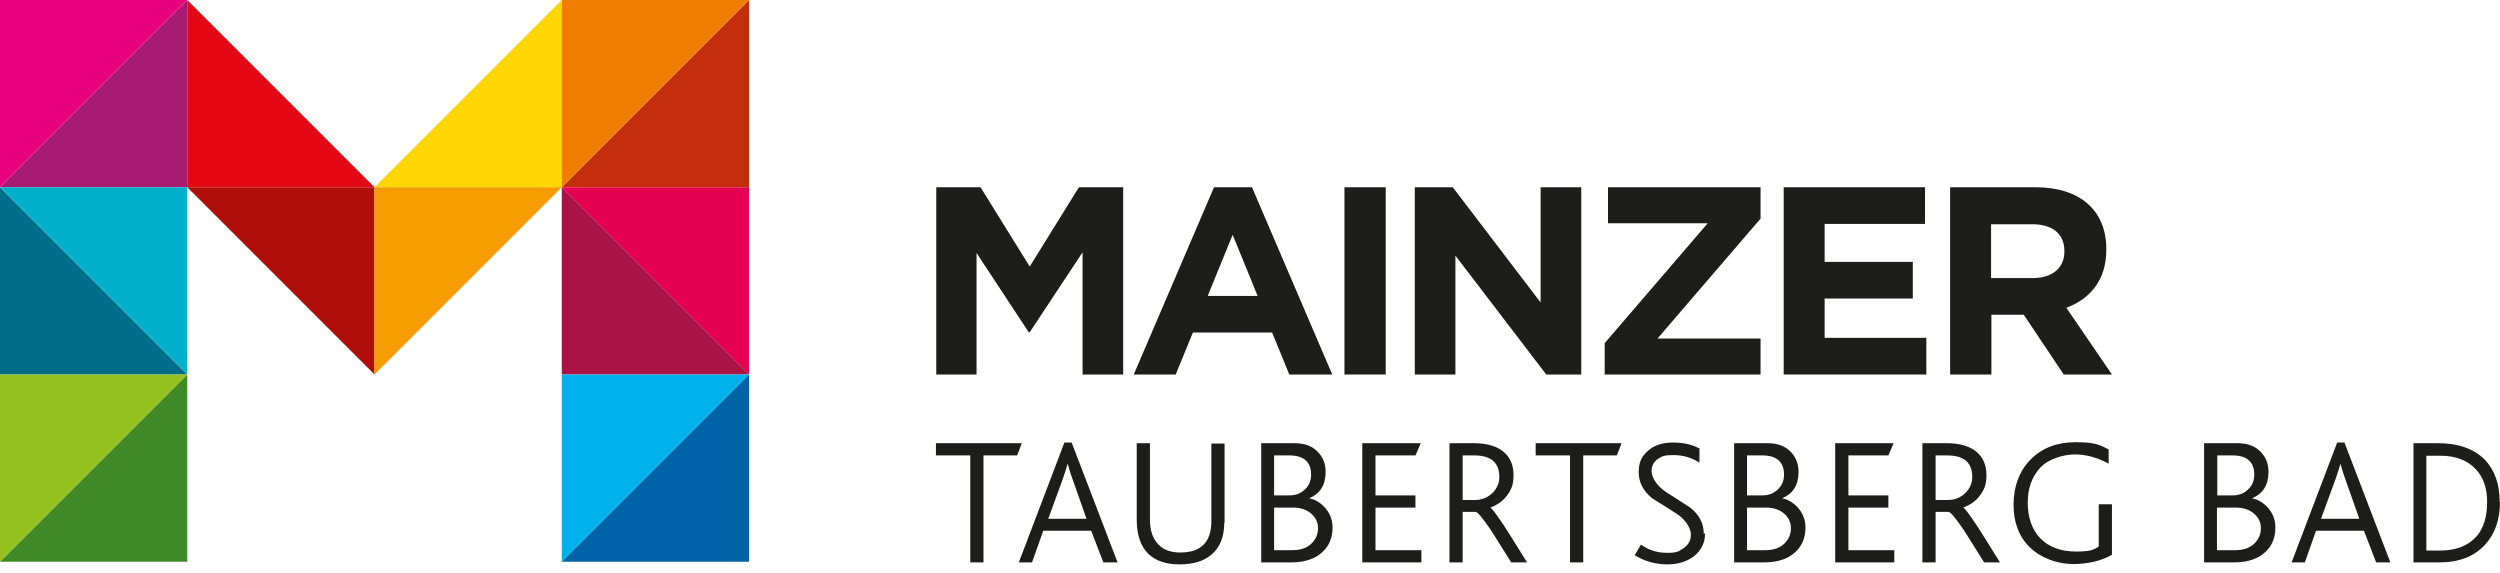<?xml version="1.0" encoding="UTF-8"?>
<svg id="Logo" width="279" height="64" version="1.1" viewBox="0 0 757 173.65" xmlns="http://www.w3.org/2000/svg">
 <!-- Generator: Adobe Illustrator 29.0.0, SVG Export Plug-In . SVG Version: 2.1.0 Build 186)  -->
 <defs>
  <style>.st0 {
        fill: #a71b71;
      }

      .st1 {
        fill: #ae0f0a;
      }

      .st2 {
        fill: #aa1346;
      }

      .st3 {
        fill: #c22e0c;
      }

      .st4 {
        fill: #1d1d1b;
      }

      .st5 {
        fill: #408927;
      }

      .st6 {
        fill: #ef7d00;
      }

      .st7 {
        fill: #00b1eb;
      }

      .st8 {
        fill: #006e89;
      }

      .st9 {
        fill: #e30613;
      }

      .st10 {
        fill: #ffd500;
      }

      .st11 {
        fill: #f59c00;
      }

      .st12 {
        fill: #95c11f;
      }

      .st13 {
        fill: #e6007e;
      }

      .st14 {
        fill: #00afcb;
      }

      .st15 {
        fill: #e50051;
      }

      .st16 {
        fill: #0062a7;
      }</style>
 </defs>
 <g transform="translate(-56.7,-56.7)">
  <path class="st4" d="m384.5 170.1v-37l-16 24.2h-0.3l-15.8-24v36.8h-12.2v-56.7h13.4l14.9 24 14.9-24h13.4v56.7h-12.4z"/>
  <path class="st4" d="m447.1 170.1-5.2-12.7h-24l-5.2 12.7h-12.7l24.3-56.7h11.5l24.3 56.7zm-17.2-42.2-7.5 18.4h15.1l-7.5-18.4z"/>
  <path class="st4" d="m463.8 170.1v-56.7h12.5v56.7z"/>
  <path class="st4" d="m524.9 170.1-27.5-36v36h-12.3v-56.7h11.5l26.6 34.9v-34.9h12.3v56.7z"/>
  <path class="st4" d="m542.6 170.1v-9.5l31.2-36.3h-30.2v-10.9h46.2v9.5l-31.2 36.3h31.2v10.9z"/>
  <path class="st4" d="m596.8 170.1v-56.7h42.8v11.1h-30.4v11.5h26.7v11.1h-26.7v11.9h30.8v11.1z"/>
  <path class="st4" d="m681.6 170.1-12.1-18.1h-9.8v18.1h-12.5v-56.7h25.9c13.4 0 21.4 7 21.4 18.7v0.2c0 9.2-4.9 14.9-12.1 17.6l13.8 20.2zm0.2-37.4c0-5.3-3.7-8.1-9.8-8.1h-12.4v16.3h12.6c6.1 0 9.6-3.2 9.6-8z"/>
 </g>
 <polygon class="st0" transform="translate(-56.7,-56.7)" points="56.7 113.4 113.4 113.4 113.4 56.7"/>
 <polygon class="st3" transform="translate(-56.7,-56.7)" points="226.8 113.4 283.5 113.4 283.5 56.7"/>
 <polygon class="st9" transform="translate(-56.7,-56.7)" points="113.4 113.4 170.1 113.4 113.4 56.7"/>
 <polygon class="st10" transform="translate(-56.7,-56.7)" points="170.1 113.4 226.8 113.4 226.8 56.7"/>
 <polygon class="st8" transform="translate(-56.7,-56.7)" points="113.4 170.1 56.7 113.4 56.7 170.1"/>
 <polygon class="st2" transform="translate(-56.7,-56.7)" points="226.8 113.4 226.8 170.1 283.5 170.1"/>
 <polygon class="st5" transform="translate(-56.7,-56.7)" points="113.4 226.8 113.4 170.1 56.7 226.8"/>
 <polygon class="st16" transform="translate(-56.7,-56.7)" points="283.5 170.1 283.5 226.8 226.8 226.8"/>
 <polygon class="st13" transform="translate(-56.7,-56.7)" points="56.7 113.4 113.4 56.7 56.7 56.7"/>
 <polygon class="st6" transform="translate(-56.7,-56.7)" points="226.8 113.4 283.5 56.7 226.8 56.7"/>
 <polygon class="st14" transform="translate(-56.7,-56.7)" points="113.4 170.1 113.4 113.4 56.7 113.4"/>
 <polygon class="st15" transform="translate(-56.7,-56.7)" points="283.5 170.1 283.5 113.4 226.8 113.4"/>
 <polygon class="st1" transform="translate(-56.7,-56.7)" points="170.1 170.1 170.1 113.4 113.4 113.4"/>
 <polygon class="st11" transform="translate(-56.7,-56.7)" points="170.1 170.1 170.1 113.4 226.8 113.4"/>
 <polygon class="st12" transform="translate(-56.7,-56.7)" points="56.7 226.8 113.4 170.1 56.7 170.1"/>
 <polygon class="st7" transform="translate(-56.7,-56.7)" points="226.8 226.8 226.8 170.1 283.5 170.1"/>
 <g transform="translate(-56.7,-56.7)">
  <path class="st4" d="m366.1 190.9-1.4 3.7h-10.2v32.4h-4v-32.4h-10.4v-3.7z"/>
  <path class="st4" d="m395 227h-4.2l-3.7-9.6h-14.5l-3.4 9.6h-4l13.8-36.3h2.2l13.9 36.3zm-9.3-13.2-4.3-12.2c-0.7-1.9-1.1-3.4-1.4-4.5-0.3 1.1-0.8 2.6-1.4 4.4l-4.5 12.3h11.7z"/>
  <path class="st4" d="m427.4 215c0 4.1-1.2 7.3-3.7 9.5-2.4 2.1-5.6 3.1-9.8 3.1s-7.3-1.1-9.5-3.2c-2.3-2.3-3.5-5.7-3.5-10.4v-23.1h4v23.2c0 3.3 0.9 5.8 2.6 7.5 1.5 1.6 3.7 2.4 6.6 2.4 6.3 0 9.4-3.2 9.4-9.5v-23.5h4v24.1z"/>
  <path class="st4" d="m460.2 216.4c0 2.9-0.9 5.3-2.7 7.1-2.2 2.3-5.5 3.5-9.9 3.5h-9v-36.1h10.1c3.1 0 5.5 0.9 7.2 2.8 1.5 1.6 2.2 3.6 2.2 5.9 0 4-1.7 6.6-5 8 1.8 0.3 3.4 1.3 4.8 2.8 1.5 1.7 2.3 3.7 2.3 6zm-6.5-16c0-3.8-2.2-5.8-6.6-5.8h-4.6v12.1h4.7c1.7 0 3.2-0.5 4.4-1.6 1.4-1.2 2.1-2.7 2.1-4.7zm2.1 16.2c0-1.7-0.7-3.2-2.1-4.4s-3.2-1.8-5.5-1.8h-5.7v12.9h5.4c2.5 0 4.4-0.6 5.8-1.9s2.1-2.9 2.1-4.8z"/>
  <path class="st4" d="m487.1 227h-17.9v-36.1h17.7l-1.6 3.7h-12.1v12.1h12.1v3.7h-12.1v12.9h13.9z"/>
  <path class="st4" d="m519.1 227h-4.8c-4.2-6.7-6.5-10.4-7-11-1.9-2.7-3.1-4.2-3.8-4.3h-3.9v15.3h-4v-36.1h7.5c4 0 7.1 1 9.1 2.8 1.9 1.7 2.8 4 2.8 6.9s-0.7 4.5-2.1 6.3c-1.2 1.6-2.9 2.7-4.9 3.5 0.5 0.3 1.8 2 3.8 5 0.5 0.7 2.9 4.5 7.3 11.6zm-8.4-25.9c0-4.3-2.5-6.5-7.6-6.5h-3.5v13.5h3.7c2.1 0 3.8-0.7 5.3-2.1 1.4-1.4 2.1-3 2.1-4.9z"/>
  <path class="st4" d="m547.7 190.9-1.4 3.7h-10.2v32.4h-4v-32.4h-10.4v-3.7z"/>
  <path class="st4" d="m573 218.2c0 2.8-1.1 5-3.2 6.8-2.2 1.7-4.9 2.6-8.2 2.6s-7-0.9-9.9-2.8l1.9-3.2c2.3 1.7 5 2.5 7.9 2.5s3.5-0.4 4.8-1.3c1.6-1 2.4-2.4 2.4-4.2s-1.4-4.4-4.1-6.2c-2.5-1.6-5-3.2-7.6-4.8-2.7-2.2-4.1-4.8-4.1-7.9s0.9-4.8 2.8-6.5 4.4-2.5 7.6-2.5 5.7 0.6 8 1.8v4.3c-2.3-1.5-4.9-2.3-7.9-2.3s-3.4 0.4-4.6 1.1c-1.3 0.9-2 2.1-2 3.8s1.4 4.2 4.1 6.1c2.5 1.6 5.1 3.3 7.6 4.9 2.8 2.2 4.1 4.9 4.1 7.9z"/>
  <path class="st4" d="m603.4 216.4c0 2.9-0.9 5.3-2.7 7.1-2.2 2.3-5.5 3.5-9.9 3.5h-9v-36.1h10.1c3.1 0 5.5 0.9 7.2 2.8 1.5 1.6 2.2 3.6 2.2 5.9 0 4-1.7 6.6-5 8 1.8 0.3 3.4 1.3 4.8 2.8 1.5 1.7 2.3 3.7 2.3 6zm-6.5-16c0-3.8-2.2-5.8-6.6-5.8h-4.6v12.1h4.7c1.7 0 3.2-0.5 4.4-1.6 1.4-1.2 2.1-2.7 2.1-4.7zm2.1 16.2c0-1.7-0.7-3.2-2.1-4.4s-3.2-1.8-5.5-1.8h-5.7v12.9h5.4c2.5 0 4.4-0.6 5.8-1.9s2.1-2.9 2.1-4.8z"/>
  <path class="st4" d="m630.3 227h-17.9v-36.1h17.7l-1.6 3.7h-12.1v12.1h12.1v3.7h-12.1v12.9h13.9z"/>
  <path class="st4" d="m662.3 227h-4.8c-4.2-6.7-6.5-10.4-7-11-1.9-2.7-3.1-4.2-3.8-4.3h-3.9v15.3h-4v-36.1h7.5c4 0 7.1 1 9.1 2.8 1.9 1.7 2.8 4 2.8 6.9s-0.7 4.5-2.1 6.3c-1.2 1.6-2.9 2.7-4.9 3.5 0.5 0.3 1.8 2 3.8 5 0.5 0.7 2.9 4.5 7.3 11.6zm-8.4-25.9c0-4.3-2.5-6.5-7.6-6.5h-3.5v13.5h3.7c2.1 0 3.8-0.7 5.3-2.1 1.4-1.4 2.1-3 2.1-4.9z"/>
  <path class="st4" d="m696.2 224.7c-3.4 1.9-7.4 2.8-11.8 2.8s-9.6-1.7-13-5-5-7.7-5-13 1.7-10.2 5.2-13.7 8-5.2 13.6-5.2 7.2 0.7 10 2.2v4.3c-3.5-1.9-6.9-2.8-10.2-2.8s-8 1.3-10.5 4-3.8 6.2-3.8 10.6 1.3 8.3 3.9 10.9 6.2 3.9 10.7 3.9 5.3-0.5 6.9-1.5v-12.8h4v15.1z"/>
  <path class="st4" d="m745.7 216.4c0 2.9-0.9 5.3-2.7 7.1-2.2 2.3-5.5 3.5-9.9 3.5h-9v-36.1h10.1c3.1 0 5.5 0.9 7.2 2.8 1.5 1.6 2.2 3.6 2.2 5.9 0 4-1.7 6.6-5 8 1.8 0.3 3.4 1.3 4.8 2.8 1.5 1.7 2.3 3.7 2.3 6zm-6.4-16c0-3.8-2.2-5.8-6.6-5.8h-4.6v12.1h4.7c1.7 0 3.2-0.5 4.4-1.6 1.4-1.2 2.1-2.7 2.1-4.7zm2 16.2c0-1.7-0.7-3.2-2.1-4.4s-3.2-1.8-5.5-1.8h-5.7v12.9h5.4c2.5 0 4.4-0.6 5.8-1.9s2.1-2.9 2.1-4.8z"/>
  <path class="st4" d="m780.4 227h-4.2l-3.7-9.6h-14.5l-3.4 9.6h-4l13.8-36.3h2.2l13.9 36.3zm-9.3-13.2-4.3-12.2c-0.7-1.9-1.1-3.4-1.4-4.5-0.3 1.1-0.8 2.6-1.4 4.4l-4.5 12.3z"/>
  <path class="st4" d="m813.7 208.6c0 5.4-1.5 9.7-4.4 12.9-3.3 3.7-8 5.5-14.1 5.5h-7.7v-36.1h7.4c6.2 0 11 1.7 14.3 5.1 2.9 3.1 4.4 7.3 4.4 12.6zm-3.9 0c0-4.1-1.1-7.3-3.4-9.8-2.5-2.7-6.1-4.1-10.7-4.1h-4.3v28.7h4.2c4.9 0 8.6-1.5 11.1-4.4 2.1-2.5 3.1-6 3.1-10.3z"/>
 </g>
</svg>
